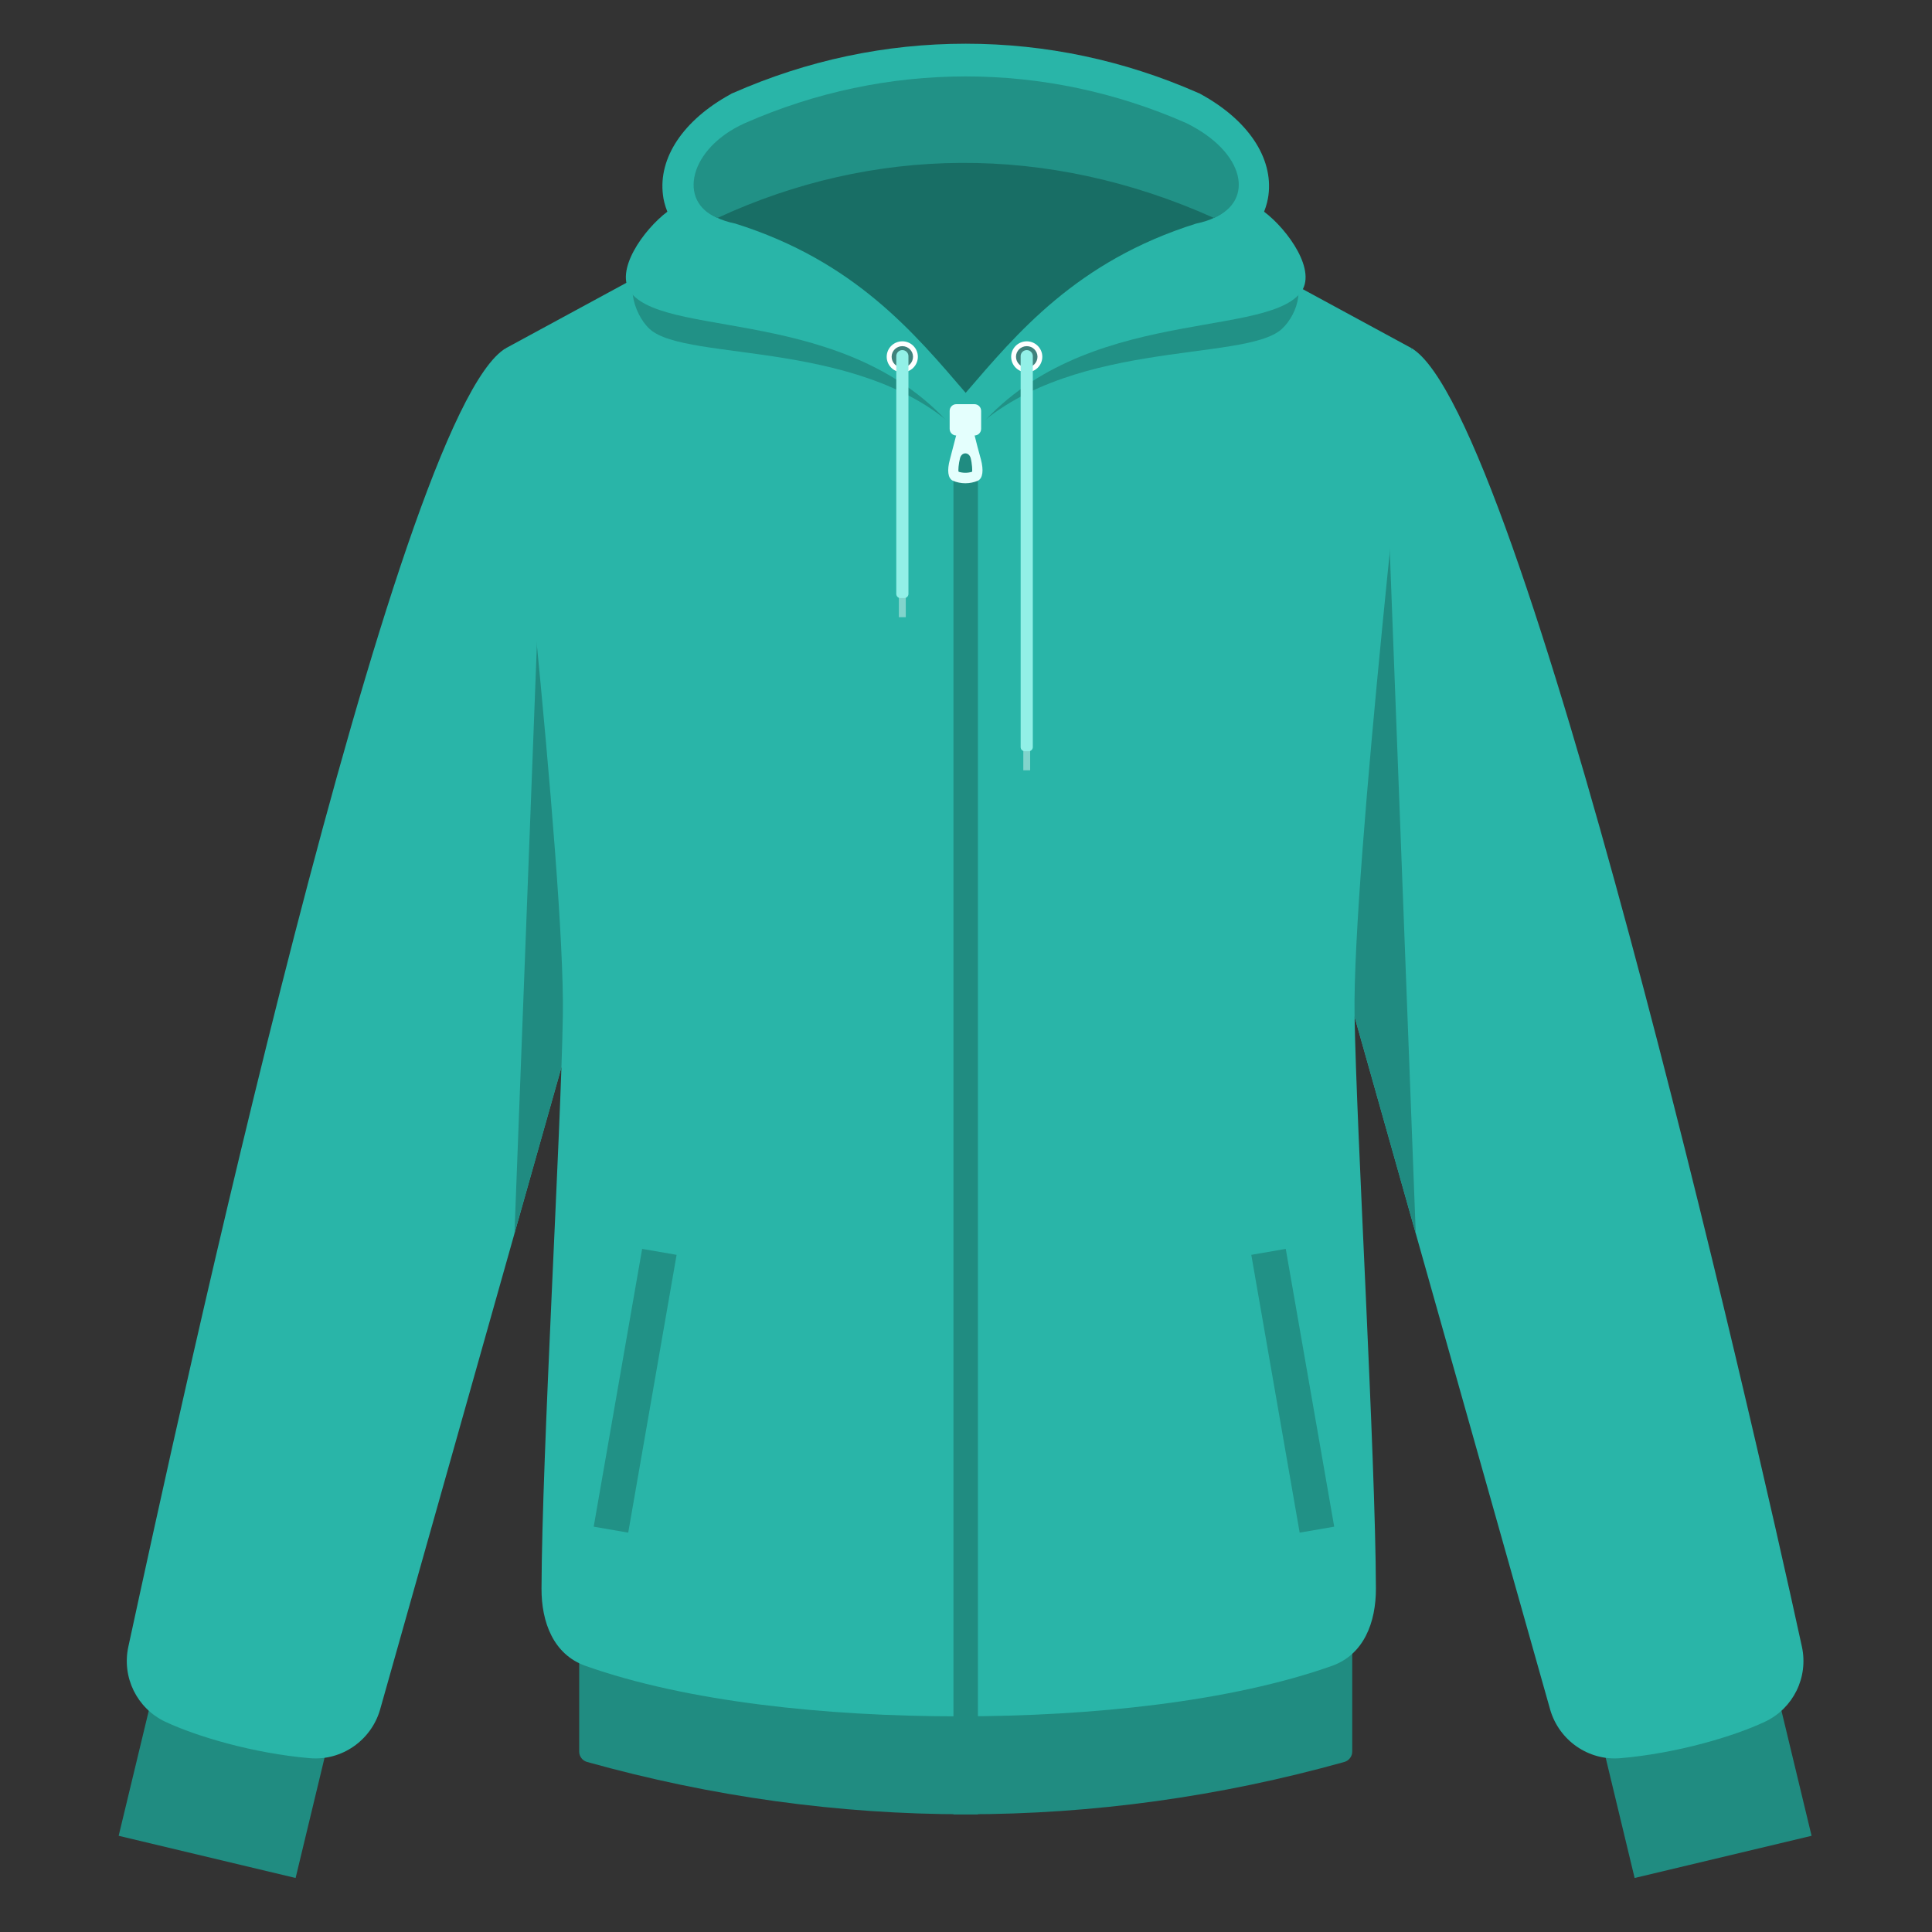 <?xml version="1.0" encoding="UTF-8"?> <svg xmlns="http://www.w3.org/2000/svg" xmlns:xlink="http://www.w3.org/1999/xlink" width="125" zoomAndPan="magnify" viewBox="0 0 93.75 93.75" height="125" preserveAspectRatio="xMidYMid meet" version="1.0"><rect x="0" y="0" width="93.75" height="93.75" fill="#333333" stroke="none"/><defs><clipPath id="f31b42868e"><path d="M 5.758 81.426 L 16.48 81.426 L 16.48 91.129 L 5.758 91.129 Z M 5.758 81.426 " clip-rule="nonzero"></path></clipPath><clipPath id="083824d211"><path d="M 77.223 81.426 L 87.906 81.426 L 87.906 91.129 L 77.223 91.129 Z M 77.223 81.426 " clip-rule="nonzero"></path></clipPath><clipPath id="0add9ea65b"><path d="M 62 16 L 87.973 16 L 87.973 86 L 62 86 Z M 62 16 " clip-rule="nonzero"></path></clipPath><clipPath id="71e4779138"><path d="M 30 2.121 L 64 2.121 L 64 22 L 30 22 Z M 30 2.121 " clip-rule="nonzero"></path></clipPath></defs><g clip-path="url(#f31b42868e)"><path fill="#208c81" d="M 14.344 91.129 L 5.758 89.082 L 7.582 81.504 L 16.168 83.551 L 14.344 91.129 " fill-opacity="1" fill-rule="nonzero"></path></g><path fill="#208c81" d="M 65.23 85.5 C 53.113 88.883 40.605 88.883 28.492 85.5 C 28.262 85.438 28.105 85.23 28.105 84.996 C 28.105 83.102 28.105 81.207 28.105 79.312 C 40.469 82.836 53.25 82.836 65.617 79.312 C 65.617 81.207 65.617 83.102 65.617 84.996 C 65.617 85.23 65.457 85.438 65.23 85.5 " fill-opacity="1" fill-rule="nonzero"></path><path fill="#29b5a8" d="M 24.543 16.898 C 19.172 20.094 8.668 68.66 6.227 79.91 C 5.906 81.391 6.645 82.898 8.02 83.547 C 9.535 84.258 12.273 85.078 15.035 85.316 C 16.582 85.449 18 84.457 18.438 82.977 L 30.938 38.699 L 24.543 16.898 " fill-opacity="1" fill-rule="nonzero"></path><path fill="#c4c4c4" d="M 26.305 55.113 L 29.949 42.199 L 29.953 42.211 L 26.305 55.113 " fill-opacity="1" fill-rule="nonzero"></path><path fill="#208b81" d="M 24.965 59.844 L 26.301 24.738 L 29.949 42.199 L 26.305 55.113 L 24.965 59.844 " fill-opacity="1" fill-rule="nonzero"></path><g clip-path="url(#083824d211)"><path fill="#208c81" d="M 79.32 91.129 L 87.906 89.082 L 86.082 81.504 L 77.496 83.551 L 79.32 91.129 " fill-opacity="1" fill-rule="nonzero"></path></g><g clip-path="url(#0add9ea65b)"><path fill="#29b5a8" d="M 68.5 16.898 C 73.867 20.094 84.996 68.66 87.438 79.91 C 87.758 81.391 87.02 82.898 85.645 83.547 C 84.133 84.258 81.391 85.078 78.629 85.316 C 77.082 85.449 75.664 84.457 75.227 82.977 L 62.727 38.699 L 68.5 16.898 " fill-opacity="1" fill-rule="nonzero"></path></g><path fill="#c4c4c4" d="M 67.383 55.188 L 63.715 42.211 L 63.715 42.199 L 67.383 55.188 " fill-opacity="1" fill-rule="nonzero"></path><path fill="#208b81" d="M 68.699 59.844 L 67.383 55.188 L 63.715 42.199 L 67.363 24.738 L 68.699 59.844 " fill-opacity="1" fill-rule="nonzero"></path><path fill="#29b5a8" d="M 68.5 16.898 L 55.043 9.598 L 46.52 9.969 L 38 9.598 L 24.543 16.898 C 24.543 16.898 27.426 42.234 27.312 49.273 C 27.223 54.91 26.297 70.555 26.277 77.082 C 26.27 78.723 26.859 80.285 28.41 80.836 C 33.324 82.578 40.07 83.285 46.52 83.285 C 52.973 83.285 59.719 82.578 64.633 80.836 C 66.184 80.285 66.77 78.723 66.766 77.082 C 66.746 70.555 65.82 54.91 65.73 49.273 C 65.617 42.234 68.5 16.898 68.5 16.898 " fill-opacity="1" fill-rule="nonzero"></path><path fill="#208c81" d="M 47.453 88.043 L 46.266 88.043 L 46.266 21.961 L 47.453 21.961 L 47.453 88.043 " fill-opacity="1" fill-rule="nonzero"></path><path fill="#219186" d="M 30.484 74.371 L 28.809 74.082 L 31.16 60.602 L 32.832 60.891 L 30.484 74.371 " fill-opacity="1" fill-rule="nonzero"></path><path fill="#219186" d="M 62.363 12.98 C 62.48 12.758 60.719 12.68 60.746 12.535 C 60.969 11.223 59.809 9.895 57.641 8.992 L 57.59 8.969 L 57.531 8.949 C 54.129 7.805 50.535 7.227 46.859 7.227 C 43.184 7.227 39.594 7.805 36.188 8.949 L 36.133 8.969 L 36.078 8.992 C 33.91 9.895 32.754 11.223 32.977 12.535 C 33 12.68 31.199 12.547 31.316 12.77 C 30.234 13.391 30.703 15.207 31.52 15.961 C 33.316 17.621 42.184 16.344 46.859 21.242 C 51.539 16.344 60.402 17.621 62.203 15.961 C 63.02 15.207 63.445 13.602 62.363 12.98 " fill-opacity="1" fill-rule="nonzero"></path><g clip-path="url(#71e4779138)"><path fill="#29b5a8" d="M 61.34 10.273 C 61.465 9.961 61.523 9.68 61.551 9.477 C 61.789 7.656 60.559 5.824 58.27 4.57 L 58.211 4.535 L 58.152 4.512 C 54.551 2.926 50.75 2.121 46.859 2.121 C 42.969 2.121 39.172 2.926 35.57 4.512 L 35.512 4.535 L 35.453 4.57 C 33.16 5.824 31.934 7.656 32.172 9.477 C 32.195 9.68 32.258 9.961 32.383 10.273 C 31.238 11.133 29.766 13.176 30.629 14.223 C 32.531 16.52 41.91 14.75 46.859 21.539 C 51.809 14.75 61.191 16.52 63.094 14.223 C 63.957 13.176 62.484 11.133 61.34 10.273 " fill-opacity="1" fill-rule="nonzero"></path></g><path fill="#219186" d="M 63.066 74.371 L 64.742 74.082 L 62.391 60.602 L 60.719 60.891 L 63.066 74.371 " fill-opacity="1" fill-rule="nonzero"></path><path fill="#186e65" d="M 46.859 19.062 C 49.328 16.199 52.238 12.668 58.047 10.848 C 60.844 10.281 60.66 7.77 57.566 6.074 C 50.703 3.059 43.016 3.059 36.152 6.074 C 33.059 7.77 32.875 10.281 35.676 10.848 C 41.484 12.668 44.395 16.199 46.859 19.062 " fill-opacity="1" fill-rule="nonzero"></path><path fill="#219186" d="M 34.82 10.574 C 42.32 7.098 50.793 6.93 58.902 10.574 C 60.883 9.738 60.426 7.383 57.566 5.973 C 50.703 2.953 43.016 2.953 36.152 5.973 C 33.422 7.195 32.863 9.797 34.82 10.574 " fill-opacity="1" fill-rule="nonzero"></path><path fill="#40827c" d="M 43.148 17.312 C 43.148 16.961 43.434 16.68 43.785 16.68 C 44.137 16.68 44.422 16.961 44.422 17.312 C 44.422 17.664 44.137 17.949 43.785 17.949 C 43.434 17.949 43.148 17.664 43.148 17.312 " fill-opacity="1" fill-rule="nonzero"></path><path fill="#ffffff" d="M 43.785 16.797 C 43.5 16.797 43.266 17.027 43.266 17.312 C 43.266 17.598 43.5 17.832 43.785 17.832 C 44.07 17.832 44.305 17.598 44.305 17.312 C 44.305 17.027 44.07 16.797 43.785 16.797 Z M 43.785 18.066 C 43.367 18.066 43.027 17.727 43.027 17.312 C 43.027 16.898 43.367 16.562 43.785 16.562 C 44.203 16.562 44.539 16.898 44.539 17.312 C 44.539 17.727 44.203 18.066 43.785 18.066 " fill-opacity="1" fill-rule="nonzero"></path><path fill="#81d4cc" d="M 43.953 29.949 L 43.617 29.949 L 43.617 28.84 L 43.953 28.84 L 43.953 29.949 " fill-opacity="1" fill-rule="nonzero"></path><path fill="#92f0e7" d="M 43.883 29.02 L 43.688 29.02 C 43.578 29.02 43.492 28.93 43.492 28.82 L 43.492 17.281 C 43.492 17.121 43.621 16.988 43.785 16.988 C 43.949 16.988 44.082 17.121 44.082 17.281 L 44.082 28.82 C 44.082 28.93 43.992 29.02 43.883 29.02 " fill-opacity="1" fill-rule="nonzero"></path><path fill="#40827c" d="M 50.461 17.312 C 50.461 16.961 50.176 16.68 49.824 16.68 C 49.469 16.68 49.184 16.961 49.184 17.312 C 49.184 17.664 49.469 17.949 49.824 17.949 C 50.176 17.949 50.461 17.664 50.461 17.312 " fill-opacity="1" fill-rule="nonzero"></path><path fill="#ffffff" d="M 49.301 17.312 C 49.301 17.598 49.535 17.832 49.824 17.832 C 50.109 17.832 50.344 17.598 50.344 17.312 C 50.344 17.027 50.109 16.797 49.824 16.797 C 49.535 16.797 49.301 17.027 49.301 17.312 Z M 49.066 17.312 C 49.066 16.898 49.406 16.562 49.824 16.562 C 50.238 16.562 50.578 16.898 50.578 17.312 C 50.578 17.727 50.238 18.066 49.824 18.066 C 49.406 18.066 49.066 17.727 49.066 17.312 " fill-opacity="1" fill-rule="nonzero"></path><path fill="#81d4cc" d="M 49.656 37.379 L 49.988 37.379 L 49.988 36.273 L 49.656 36.273 L 49.656 37.379 " fill-opacity="1" fill-rule="nonzero"></path><path fill="#92f0e7" d="M 49.727 36.453 L 49.922 36.453 C 50.027 36.453 50.117 36.363 50.117 36.254 L 50.117 17.281 C 50.117 17.121 49.984 16.988 49.824 16.988 C 49.66 16.988 49.527 17.121 49.527 17.281 L 49.527 36.254 C 49.527 36.363 49.617 36.453 49.727 36.453 " fill-opacity="1" fill-rule="nonzero"></path><path fill="#e4fffd" d="M 47.285 21.133 L 46.402 21.133 C 46.227 21.133 46.082 20.988 46.082 20.812 L 46.082 19.938 C 46.082 19.758 46.227 19.613 46.402 19.613 L 47.285 19.613 C 47.465 19.613 47.609 19.758 47.609 19.938 L 47.609 20.812 C 47.609 20.988 47.465 21.133 47.285 21.133 " fill-opacity="1" fill-rule="nonzero"></path><path fill="#e4fffd" d="M 47.164 22.895 C 47.062 22.926 46.953 22.941 46.844 22.941 C 46.734 22.941 46.629 22.926 46.523 22.895 C 46.48 22.875 46.52 22.477 46.586 22.23 C 46.668 21.922 47.02 21.922 47.102 22.23 C 47.168 22.477 47.195 22.887 47.164 22.895 Z M 47.598 22.293 C 47.484 21.883 47.367 21.438 47.254 20.973 C 47.219 20.832 47.129 20.734 47.047 20.734 C 46.914 20.734 46.777 20.734 46.645 20.734 C 46.562 20.734 46.473 20.832 46.438 20.973 C 46.32 21.438 46.203 21.883 46.094 22.293 C 45.949 22.824 45.996 23.203 46.23 23.324 C 46.621 23.492 47.066 23.492 47.457 23.324 C 47.691 23.203 47.738 22.82 47.598 22.293 " fill-opacity="1" fill-rule="nonzero"></path></svg> 
